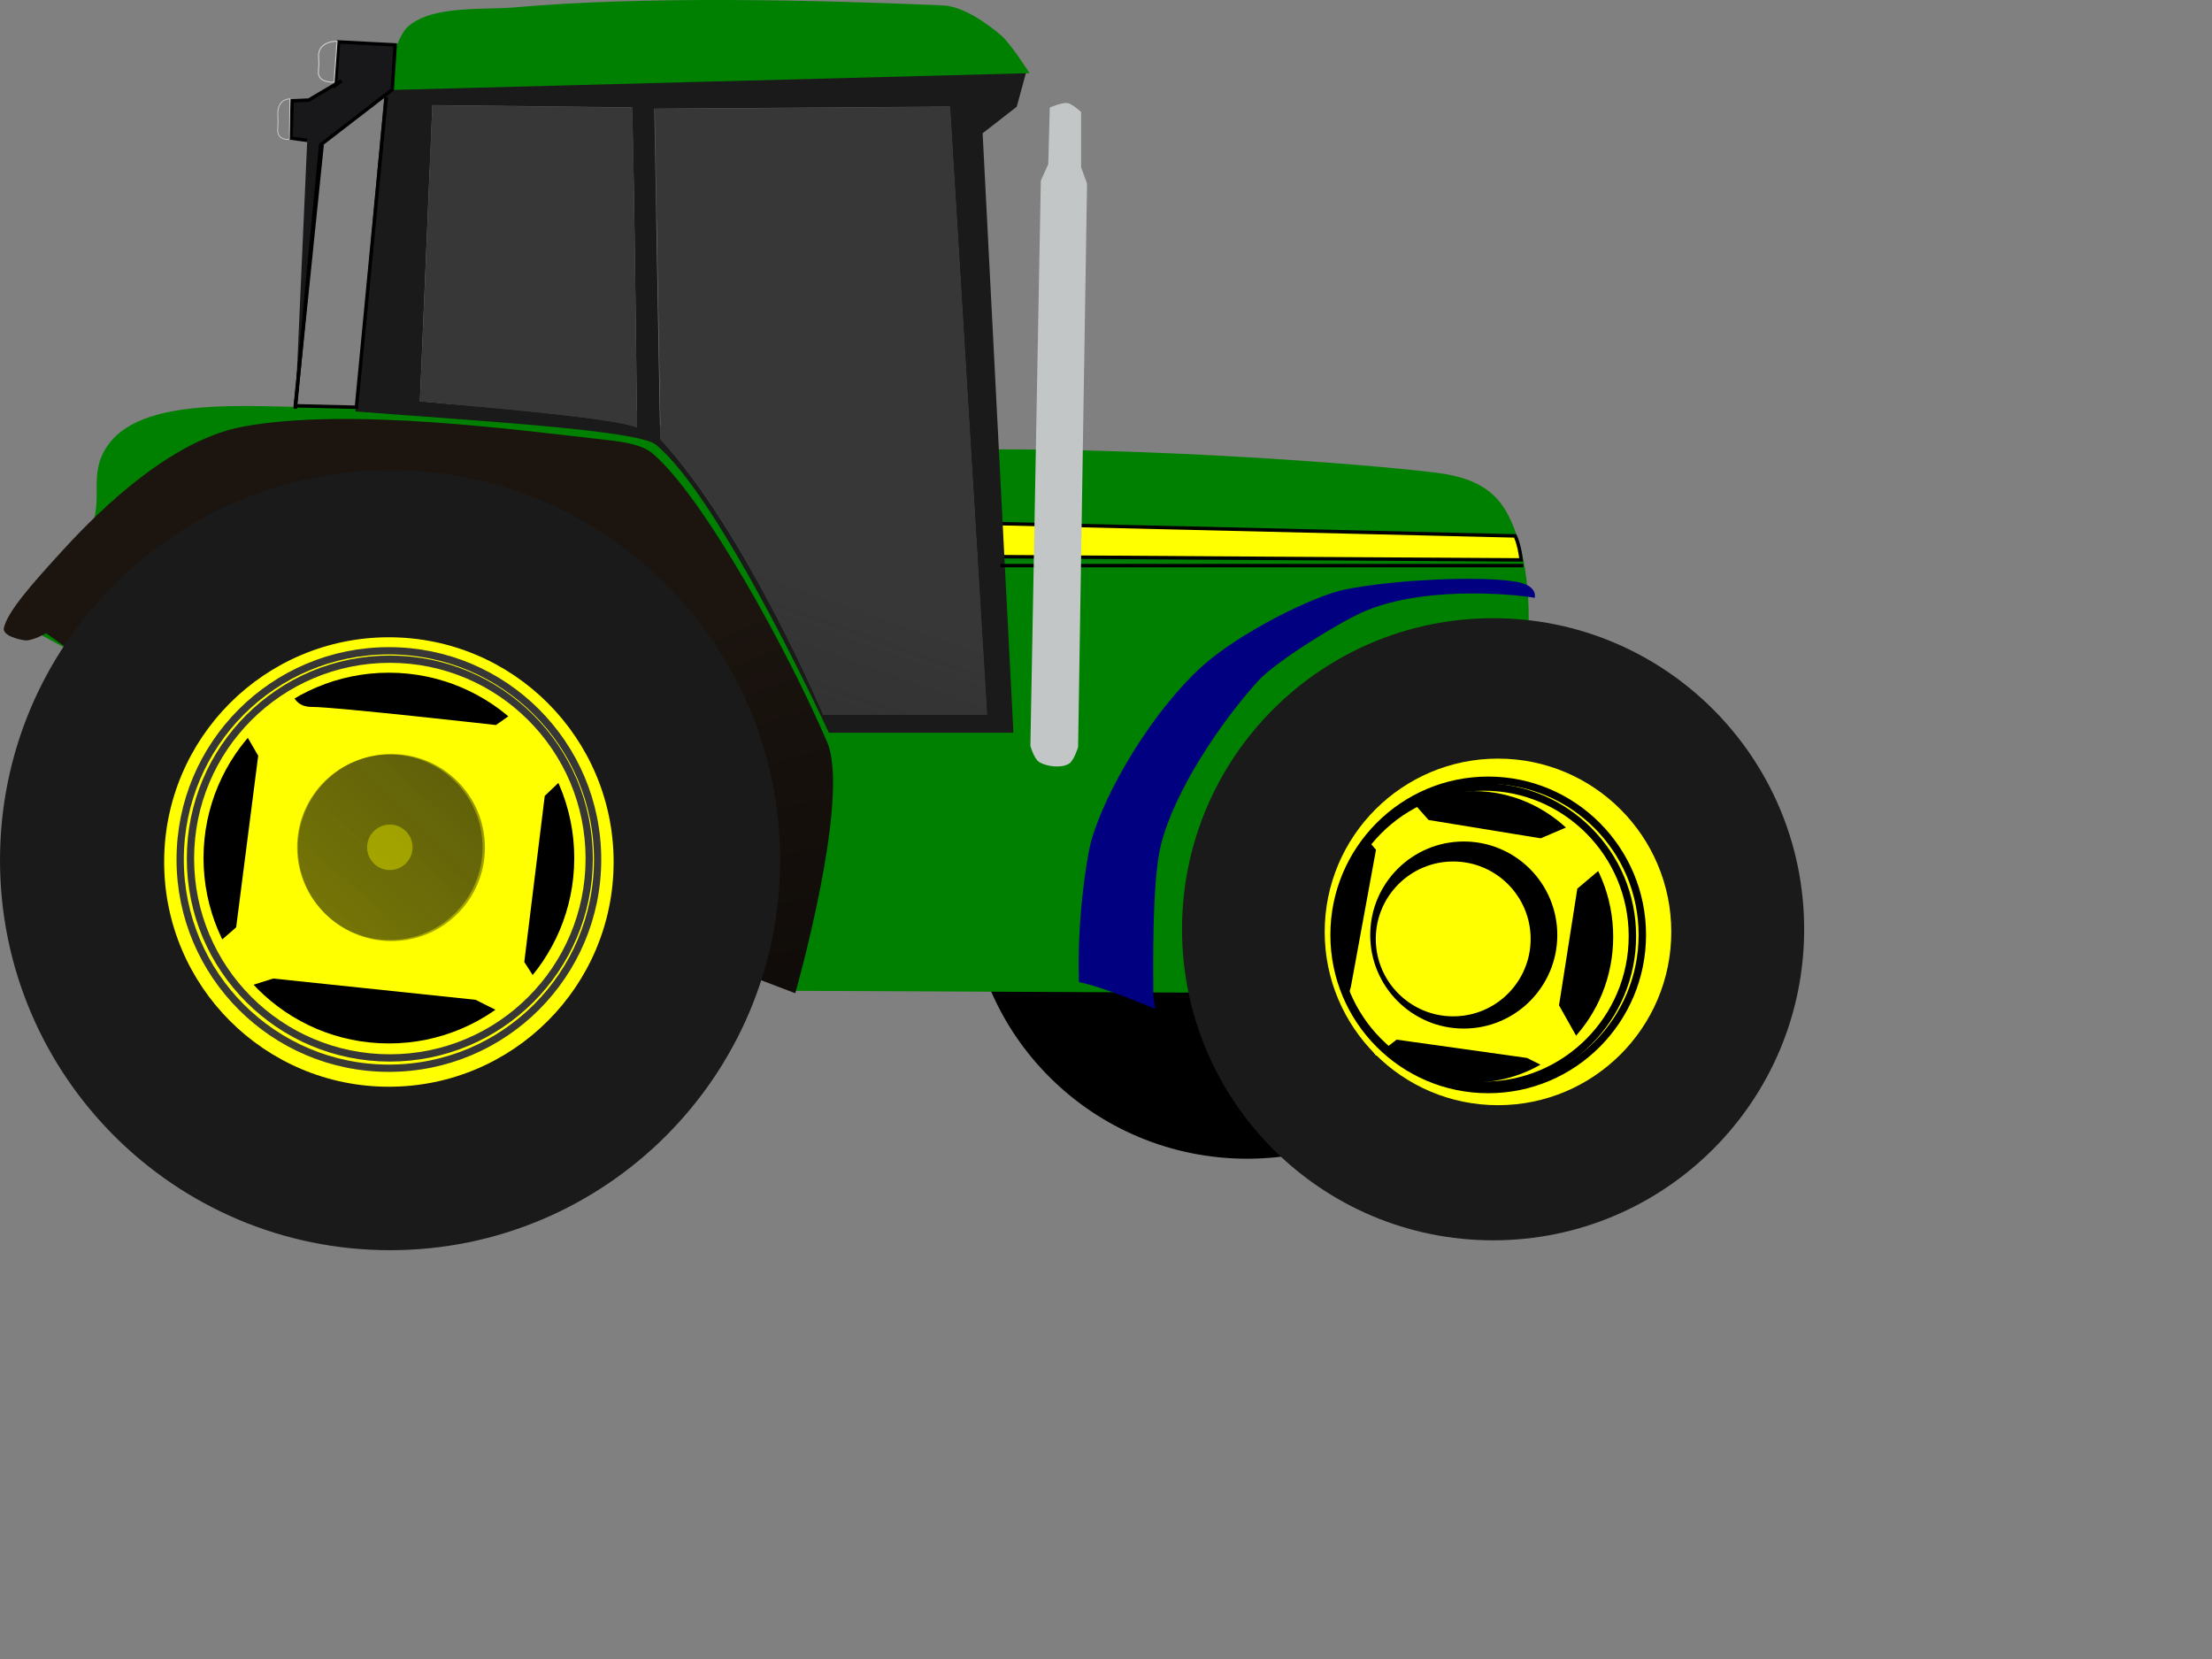 <?xml version="1.0"?><svg width="640" height="480" xmlns="http://www.w3.org/2000/svg" xmlns:xlink="http://www.w3.org/1999/xlink">
 <rect width="100%" height="100%" fill="#808080" stroke="none"/>
 <title>GreenTractor</title>
 <defs>
  <linearGradient id="linearGradient2453">
   <stop stop-color="#1a1c1a" id="stop2455" offset="0"/>
   <stop stop-color="#c3c6c6" id="stop2457" offset="1"/>
  </linearGradient>
  <linearGradient id="linearGradient3224">
   <stop stop-color="#18181a" id="stop3226" offset="0"/>
   <stop stop-color="#18181a" stop-opacity="0" id="stop3228" offset="1"/>
  </linearGradient>
  <linearGradient id="linearGradient3212">
   <stop stop-color="#1a1a1a" id="stop3215" offset="0"/>
   <stop stop-color="#1a1a1a" stop-opacity="0" id="stop3217" offset="1"/>
  </linearGradient>
  <linearGradient id="linearGradient3295">
   <stop stop-color="#373737" id="stop3297" offset="0"/>
   <stop stop-color="#000000" stop-opacity="0" id="stop3299" offset="1"/>
  </linearGradient>
  <linearGradient id="linearGradient3217">
   <stop stop-color="#000000" id="stop3219" offset="0"/>
   <stop stop-color="#000000" stop-opacity="0" id="stop3221" offset="1"/>
  </linearGradient>
  <linearGradient id="linearGradient3201">
   <stop stop-color="#373737" id="stop3203" offset="0"/>
   <stop stop-color="#000000" stop-opacity="0" id="stop3205" offset="1"/>
  </linearGradient>
  <linearGradient id="linearGradient3210">
   <stop stop-color="#000000" id="stop3212" offset="0"/>
   <stop stop-color="#000000" stop-opacity="0" id="stop3214" offset="1"/>
  </linearGradient>
  <linearGradient id="linearGradient3176">
   <stop stop-color="#000000" id="stop3178" offset="0"/>
   <stop stop-color="#1b140f" id="stop3180" offset="1"/>
  </linearGradient>
  <radialGradient gradientUnits="userSpaceOnUse" gradientTransform="matrix(0.988,-2.394,1.229,0.507,-573.311,657.821)" r="120.472" fy="468.336" fx="182.227" cy="468.336" cx="182.227" id="radialGradient3182" xlink:href="#linearGradient3176"/>
  <radialGradient gradientUnits="userSpaceOnUse" gradientTransform="matrix(1.333,-3.009,2.058,0.912,-843.858,884.938)" r="39.291" fy="390.148" fx="304.825" cy="390.148" cx="304.825" id="radialGradient3208" xlink:href="#linearGradient3176"/>
  <linearGradient gradientUnits="userSpaceOnUse" y2="351.754" x2="336.949" y1="302.78" x1="244.7" id="linearGradient3216" xlink:href="#linearGradient3210"/>
  <linearGradient gradientUnits="userSpaceOnUse" y2="581.96" x2="61.156" y1="368.453" x1="199.716" id="linearGradient3207" xlink:href="#linearGradient3201"/>
  <linearGradient y2="581.96" x2="61.156" y1="368.453" x1="199.716" gradientUnits="userSpaceOnUse" id="linearGradient3211" xlink:href="#linearGradient3201"/>
  <linearGradient gradientUnits="userSpaceOnUse" y2="569.558" x2="65.72" y1="-37.019" x1="552.733" id="linearGradient3223" xlink:href="#linearGradient3217"/>
  <linearGradient y2="581.96" x2="61.156" y1="85.929" x1="543.659" gradientUnits="userSpaceOnUse" id="linearGradient3227" xlink:href="#linearGradient3201"/>
  <linearGradient y2="569.558" x2="65.72" y1="283.327" x1="386.528" gradientUnits="userSpaceOnUse" id="linearGradient3237" xlink:href="#linearGradient3217"/>
  <linearGradient y2="413.802" x2="224.029" y1="617.818" x1="-14.35" gradientUnits="userSpaceOnUse" id="linearGradient3247" xlink:href="#linearGradient3217"/>
  <linearGradient gradientTransform="translate(0.149,-3.8993588e-2)" y2="491.175" x2="243.706" y1="206.403" x1="344.555" gradientUnits="userSpaceOnUse" id="linearGradient3273" xlink:href="#linearGradient3201"/>
  <linearGradient gradientUnits="userSpaceOnUse" y2="397.388" x2="178.651" y1="225.524" x1="240.321" id="linearGradient3301" xlink:href="#linearGradient3295"/>
  <linearGradient gradientUnits="userSpaceOnUse" y2="293.952" x2="149.698" y1="386.273" x1="226.919" id="linearGradient3219" xlink:href="#linearGradient3212"/>
  <linearGradient gradientUnits="userSpaceOnUse" y2="251.355" x2="161.474" y1="259.732" x1="163.385" id="linearGradient3230" xlink:href="#linearGradient3224"/>
  <linearGradient gradientTransform="matrix(0.652,0,0,1.005,44.168,15.502)" y2="251.355" x2="161.474" y1="259.732" x1="163.385" gradientUnits="userSpaceOnUse" id="linearGradient3234" xlink:href="#linearGradient3224"/>
  <linearGradient gradientUnits="userSpaceOnUse" y2="342.553" x2="353.512" y1="342.701" x1="383.588" id="linearGradient2459" xlink:href="#linearGradient2453"/>
 </defs>
 <g>
  <title>Layer 1</title>
  <g id="layer3">
   <path fill="#000000" stroke-width="0" stroke-miterlimit="4" d="m441.495,255.239c0,44.19 -36.103,80.013 -80.638,80.013c-44.535,0 -80.637,-35.823 -80.637,-80.013c0,-44.19 36.103,-80.013 80.637,-80.013c44.535,0 80.638,35.823 80.638,80.013z" id="path2396"/>
  </g>
  <g display="inline" id="layer2">
   <path fill="#666666" fill-rule="evenodd" stroke-width="1px" id="path3275" d="m120.419,49.401l64.925,1.928l1.286,12.214l54.64,-0.643l2.571,119.566l12.857,0l-4.5,-124.708l25.07,-16.713l0,-20.57l-158.778,1.928l1.928,26.999z"/>
   <path fill="#434345" fill-rule="evenodd" stroke-width="1px" id="path3236" d="m130.738,113.948c1.726,-4.314 14.668,-21.57 14.668,-21.57l3.02,-5.177l-5.608,-25.021l3.451,-8.197l5.177,-4.314l20.707,-3.883l6.04,6.471l0,10.354l2.588,9.922l-3.883,1.726l0,4.745l-0.431,4.745l-4.745,3.451l-2.588,1.726l0.863,12.511l6.902,12.942l10.785,6.471l16.393,10.785l4.314,4.314l0,10.354l12.511,-24.59l3.883,-3.451l3.883,1.294l1.294,3.451l-4.745,10.354l-0.431,9.06l2.588,2.157l5.608,4.745l9.922,17.256l9.491,0.431l10.354,-15.962l9.491,6.04l-7.334,12.942l2.588,1.294l17.256,-11.217l3.451,48.317l-59.102,-0.431l-47.023,-73.77l-52.2,-13.805l0.863,-6.471z"/>
   <path fill="#008000" fill-rule="evenodd" stroke-width="1.051px" id="path2390" d="m152.941,257.085l76.331,29.584l160.498,0.741l47.347,-71.41c0,0 12.085,-41.537 -0.66,-66.798c-4.353,-8.627 -11.913,-11.349 -21.507,-12.505c-22.01,-2.651 -80.063,-6.934 -130.271,-6.686c1.087,17.411 4.328,51.377 4.408,77.869c-16.261,0.775 -43.048,1.236 -49.858,0.905c-11.707,-23.742 -36.172,-71.233 -51.298,-83.264c-22.55,-3.223 -67.78,-8.503 -89.95,-7.739c-20.303,0.7 -55.9,-4.568 -66.803,11.087c-5.976,8.58 -0.867,15.105 -5.136,24.65c-4.196,9.38 -22.826,25.538 -22.826,25.538l39.857,21.434l109.867,56.594z"/>
   <path fill="#ffff00" fill-rule="evenodd" stroke="#000000" stroke-width="1px" id="path3312" d="m288.638,151.489l149.735,3.564c0,0 1.125,1.975 1.753,6.943c-6.777,0 -151.089,-0.938 -151.089,-0.938l-0.399,-9.568z"/>
   <path fill="#1a1a1a" fill-rule="evenodd" stroke-width="0.966px" id="path2400" d="m221.554,2.408c-41.865,-0.079 -85.704,1.614 -98.406,5.219c-8.459,2.4 -11.674,17.168 -11.674,17.168l-8.669,94.245c31.252,2.493 81.677,5.262 86.969,9.618c18.847,15.515 50.031,83.344 50.031,83.344l53.406,0l-8.906,-173.438l9.875,-7.688l2.938,-10.796c0,0 -13.202,-13.068 -18.756,-13.495c-16.54,-1.272 -31.687,-4.131 -56.806,-4.178zm-96.469,28l57.781,0.656c0,0 0.52,8.126 1.438,92.625c-5.78,-2.494 -34.516,-5.1 -62.812,-7.594l3.594,-85.688zm149.719,0.438l10.719,175.906l-47.312,0.062c0,0 -22.496,-52.981 -47.188,-79.75l-1.719,-95.625l85.5,-0.594z"/>
   <path fill="url(#radialGradient3182)" fill-rule="evenodd" stroke-width="1px" id="path2404" d="m1.119,181.697c1.05,-4.811 8.424,-13.019 16.082,-21.443c7.658,-8.424 30.062,-32.46 52.842,-36.76c30.843,-5.821 80.496,1.037 105.684,3.829c4.046,0.449 9.911,1.199 13.019,3.829c14.771,12.5 39.047,56.817 50.544,83.475c6.957,16.129 -9.19,72.753 -9.19,72.753l-76.583,-29.188l-124.064,-63.477l-16.087,-11.476c0,0 -4.086,2.22 -5.971,2.041c-2.159,-0.205 -6.74,-1.466 -6.278,-3.585z"/>
   <path fill="none" fill-rule="evenodd" stroke="#000000" stroke-width="1px" id="path3314" d="m289.435,163.648l151.296,0"/>
   <path fill="#000080" fill-rule="evenodd" stroke-width="1px" id="path3316" d="m333.688,288.036c0,-7.173 -0.471,-32.854 2.207,-43.592c3.819,-15.314 16.944,-35.081 28.142,-47.462c5.061,-5.595 23.849,-17.181 30.806,-20.13c18.957,-8.036 47.069,-4.398 49.183,-3.87c0,0 1.177,-3.583 -5.496,-4.687c-10.401,-1.72 -34.659,-0.628 -49.11,2.207c-9.455,1.855 -31.147,12.775 -41.672,22.329c-14.421,13.092 -28.047,36.178 -32.033,50.551c-1.489,5.371 -4.171,24.182 -3.547,40.789c6.342,1.089 22.072,7.725 22.072,7.725"/>
   <path fill="#008000" fill-rule="evenodd" stroke-width="1px" id="path3318" d="m111.658,26.071l186.219,-4.901c0,0 -5.419,-8.523 -8.167,-10.89c-4.318,-3.718 -11.187,-8.461 -16.88,-8.712c-36.053,-1.593 -86.668,-2.753 -123.602,0.544c-9.416,0.841 -23.822,-0.664 -31.037,5.445c-4.495,3.806 -6.534,18.513 -6.534,18.513z"/>
   <path fill="#18181a" fill-rule="evenodd" stroke="#000000" stroke-width="1px" id="path2437" d="m85.44,118.262l7.334,-76.359l20.707,-15.962l0.863,-12.942l-16.393,-0.863l-0.863,12.511l1.726,-1.294l-9.491,5.608l-4.745,0.216l-0.431,10.785l4.745,0.647"/>
   <path fill="url(#linearGradient2459)" fill-rule="evenodd" stroke-width="1px" id="path2451" d="m303.3,47.512l-2.157,4.745l-3.02,163.502c0,0 1.003,3.786 2.588,4.745c2.217,1.342 6.433,1.81 8.628,0.431c1.373,-0.862 2.588,-4.745 2.588,-4.745l2.588,-163.071l-1.726,-4.745l0,-15.962c0,0 -2.503,-2.349 -3.883,-2.588c-1.577,-0.273 -5.177,1.294 -5.177,1.294l-0.431,16.393z"/>
  </g>
  <g display="inline" id="layer4">
   <path fill="url(#linearGradient3301)" fill-rule="evenodd" stroke-width="0.919px" id="path2392" d="m121.504,116.154l3.603,-85.684l57.783,0.668c0,0 0.499,8.097 1.417,92.596c-5.78,-2.494 -34.507,-5.087 -62.803,-7.58z"/>
   <path fill="url(#linearGradient3273)" fill-rule="evenodd" stroke-width="1.022px" id="path2402" d="m191.148,127.096l-1.722,-95.614l85.493,-0.58l10.709,175.883l-47.32,0.061c0,0 -22.469,-52.981 -47.161,-79.75z"/>
   <path fill="url(#linearGradient3219)" fill-rule="evenodd" stroke="#000000" stroke-width="1px" id="path3210" d="m93.205,41.904l-7.765,75.496l17.688,0.431l8.628,-89.732"/>
   <path fill="url(#linearGradient3230)" fill-rule="evenodd" stroke="#cccccc" stroke-width="0.3" stroke-miterlimit="4" id="path3221" d="m96.657,23.785c0,0 -4.891,0.321 -4.53,-3.236c0.402,-3.963 -0.245,-3.945 0.216,-5.608c0.863,-3.111 5.177,-3.02 5.177,-3.02l-0.863,11.864z"/>
   <path fill="url(#linearGradient3234)" fill-rule="evenodd" stroke="#cccccc" stroke-width="0.243" stroke-miterlimit="4" id="path3232" d="m83.729,40.311c0,0 -3.619,0.538 -3.384,-3.035c0.262,-3.982 -0.16,-3.964 0.141,-5.635c0.562,-3.126 3.374,-3.034 3.374,-3.034l-0.131,11.705z"/>
  </g>
  <g display="inline" id="layer1">
   <path fill="#1a1a1a" stroke-width="0" stroke-miterlimit="4" d="m225.714,248.864c0,62.329 -50.528,112.857 -112.857,112.857c-62.329,0 -112.857,-50.528 -112.857,-112.857c0,-62.329 50.528,-112.857 112.857,-112.857c62.329,0 112.857,50.528 112.857,112.857z" id="path2383"/>
   <path fill="#1a1a1a" stroke-width="0" stroke-miterlimit="4" d="m522,268.864c0,49.706 -40.294,90 -90,90c-49.706,0 -90,-40.294 -90,-90c0,-49.706 40.294,-90 90,-90c49.706,0 90,40.294 90,90z" id="path2387"/>
   <path fill="#ffff00" stroke-width="0" stroke-miterlimit="4" d="m177.539,249.404c0,35.911 -29.112,65.022 -65.023,65.022c-35.911,0 -65.022,-29.112 -65.022,-65.022c0,-35.911 29.112,-65.023 65.022,-65.023c35.911,0 65.023,29.112 65.023,65.023z" id="path3204"/>
   <path fill="#ffff00" stroke-width="0" stroke-miterlimit="4" d="m483.552,269.627c0,27.69 -22.447,50.138 -50.138,50.138c-27.69,0 -50.138,-22.447 -50.138,-50.138c0,-27.69 22.447,-50.138 50.138,-50.138c27.69,0 50.138,22.447 50.138,50.138z" id="path3206"/>
   <path fill="#000000" stroke-width="0" stroke-miterlimit="4" d="m166.15,248.265c0,29.621 -24.012,53.633 -53.633,53.633c-29.621,0 -53.633,-24.012 -53.633,-53.633c0,-29.621 24.012,-53.633 53.633,-53.633c29.621,0 53.633,24.012 53.633,53.633z" id="path2403"/>
   <path fill="#000000" stroke-width="0" stroke-miterlimit="4" d="m466.746,271.043c0,23.287 -18.113,42.165 -40.457,42.165c-22.344,0 -40.457,-18.878 -40.457,-42.165c0,-23.287 18.113,-42.165 40.457,-42.165c22.344,0 40.457,18.878 40.457,42.165z" id="path2405"/>
   <path fill="#ffff00" fill-rule="evenodd" stroke-width="1px" id="path2407" d="m84.044,197.014c0,0 -0.682,7.515 6.152,7.515c6.834,0 53.299,5.245 53.299,5.245l7.748,-5.462l11.387,21.175l-5.015,4.788l-5.922,48.054l4.104,6.382l-9.111,9.111l-9.111,-4.556l-58.539,-6.149l-8.657,2.732l-9.111,-11.389l7.063,-6.159l6.376,-49.653l-5.692,-9.793l15.031,-11.841z"/>
   <path fill="none" stroke="url(#linearGradient3207)" stroke-width="2.104" stroke-miterlimit="4" d="m170.479,248.408c0,31.859 -25.827,57.686 -57.686,57.686c-31.859,0 -57.686,-25.827 -57.686,-57.686c0,-31.859 25.827,-57.686 57.686,-57.686c31.859,0 57.686,25.827 57.686,57.686z" id="path3199"/>
   <path fill="none" stroke="url(#linearGradient3211)" stroke-width="2.104" stroke-miterlimit="4" d="m172.908,248.681c0,33.352 -27.037,60.389 -60.389,60.389c-33.352,0 -60.389,-27.037 -60.389,-60.389c0,-33.352 27.037,-60.389 60.389,-60.389c33.352,0 60.389,27.037 60.389,60.389z" id="path3209"/>
   <path fill="url(#linearGradient3223)" stroke-width="2.104" stroke-miterlimit="4" d="m140.31,245.226c0,14.946 -12.116,27.063 -27.063,27.063c-14.946,0 -27.063,-12.116 -27.063,-27.063c0,-14.946 12.116,-27.063 27.063,-27.063c14.946,0 27.063,12.116 27.063,27.063z" id="path3213"/>
   <path fill="none" stroke="url(#linearGradient3227)" stroke-width="20.268" stroke-miterlimit="4" d="m129.497,245.148c0,9.226 -7.479,16.705 -16.705,16.705c-9.226,0 -16.705,-7.479 -16.705,-16.705c0,-9.226 7.479,-16.705 16.705,-16.705c9.226,0 16.705,7.479 16.705,16.705z" id="path3225"/>
   <path fill="#ffff00" fill-rule="evenodd" stroke-width="1px" id="path3233" d="m413.344,237.256l32.434,5.295l9.267,-3.972l9.929,11.253l-8.605,7.281l-5.295,33.758l5.957,10.591l-7.281,8.605l-7.943,-3.971l-37.729,-5.295l-5.957,4.633l-9.267,-13.238l1.986,-6.619l7.281,-39.715l-3.971,-4.633l13.9,-9.929l5.295,5.957z"/>
   <path fill="none" stroke="#000000" stroke-width="2.144" stroke-miterlimit="4" d="m472.304,270.855c0,23.83 -19.255,43.148 -43.007,43.148c-23.752,0 -43.007,-19.318 -43.007,-43.148c0,-23.83 19.255,-43.148 43.007,-43.148c23.752,0 43.007,19.318 43.007,43.148z" id="path3231"/>
   <path fill="none" stroke="#000000" stroke-width="2.144" stroke-miterlimit="4" d="m475.178,270.493c0,24.707 -19.966,44.736 -44.595,44.736c-24.629,0 -44.595,-20.029 -44.595,-44.736c0,-24.707 19.966,-44.736 44.595,-44.736c24.629,0 44.595,20.029 44.595,44.736z" id="path3229"/>
   <path fill="url(#linearGradient3237)" stroke-width="2.104" stroke-miterlimit="4" d="m450.575,270.533c0,14.946 -12.116,27.063 -27.063,27.063c-14.946,0 -27.063,-12.116 -27.063,-27.063c0,-14.946 12.116,-27.063 27.063,-27.063c14.946,0 27.063,12.116 27.063,27.063z" id="path3235"/>
   <path fill="#ffff00" stroke-width="2.104" stroke-miterlimit="4" d="m442.861,271.658c0,12.372 -10.03,22.402 -22.402,22.402c-12.372,0 -22.402,-10.03 -22.402,-22.402c0,-12.372 10.03,-22.402 22.402,-22.402c12.372,0 22.402,10.03 22.402,22.402z" id="path3239"/>
   <path fill="url(#linearGradient3247)" stroke-width="2.104" stroke-miterlimit="4" d="m434.183,271.819c0,7.846 -6.36,14.206 -14.206,14.206c-7.846,0 -14.206,-6.36 -14.206,-14.206c0,-7.846 6.36,-14.206 14.206,-14.206c7.846,0 14.206,6.36 14.206,14.206z" id="path3245"/>
   <path fill="#ffff00" stroke-width="2.104" stroke-miterlimit="4" d="m435.307,269.569c0,7.402 -6.001,13.403 -13.403,13.403c-7.402,0 -13.403,-6.001 -13.403,-13.403c0,-7.402 6.001,-13.403 13.403,-13.403c7.402,0 13.403,6.001 13.403,13.403z" id="path3249"/>
  </g>
 </g>
</svg>
